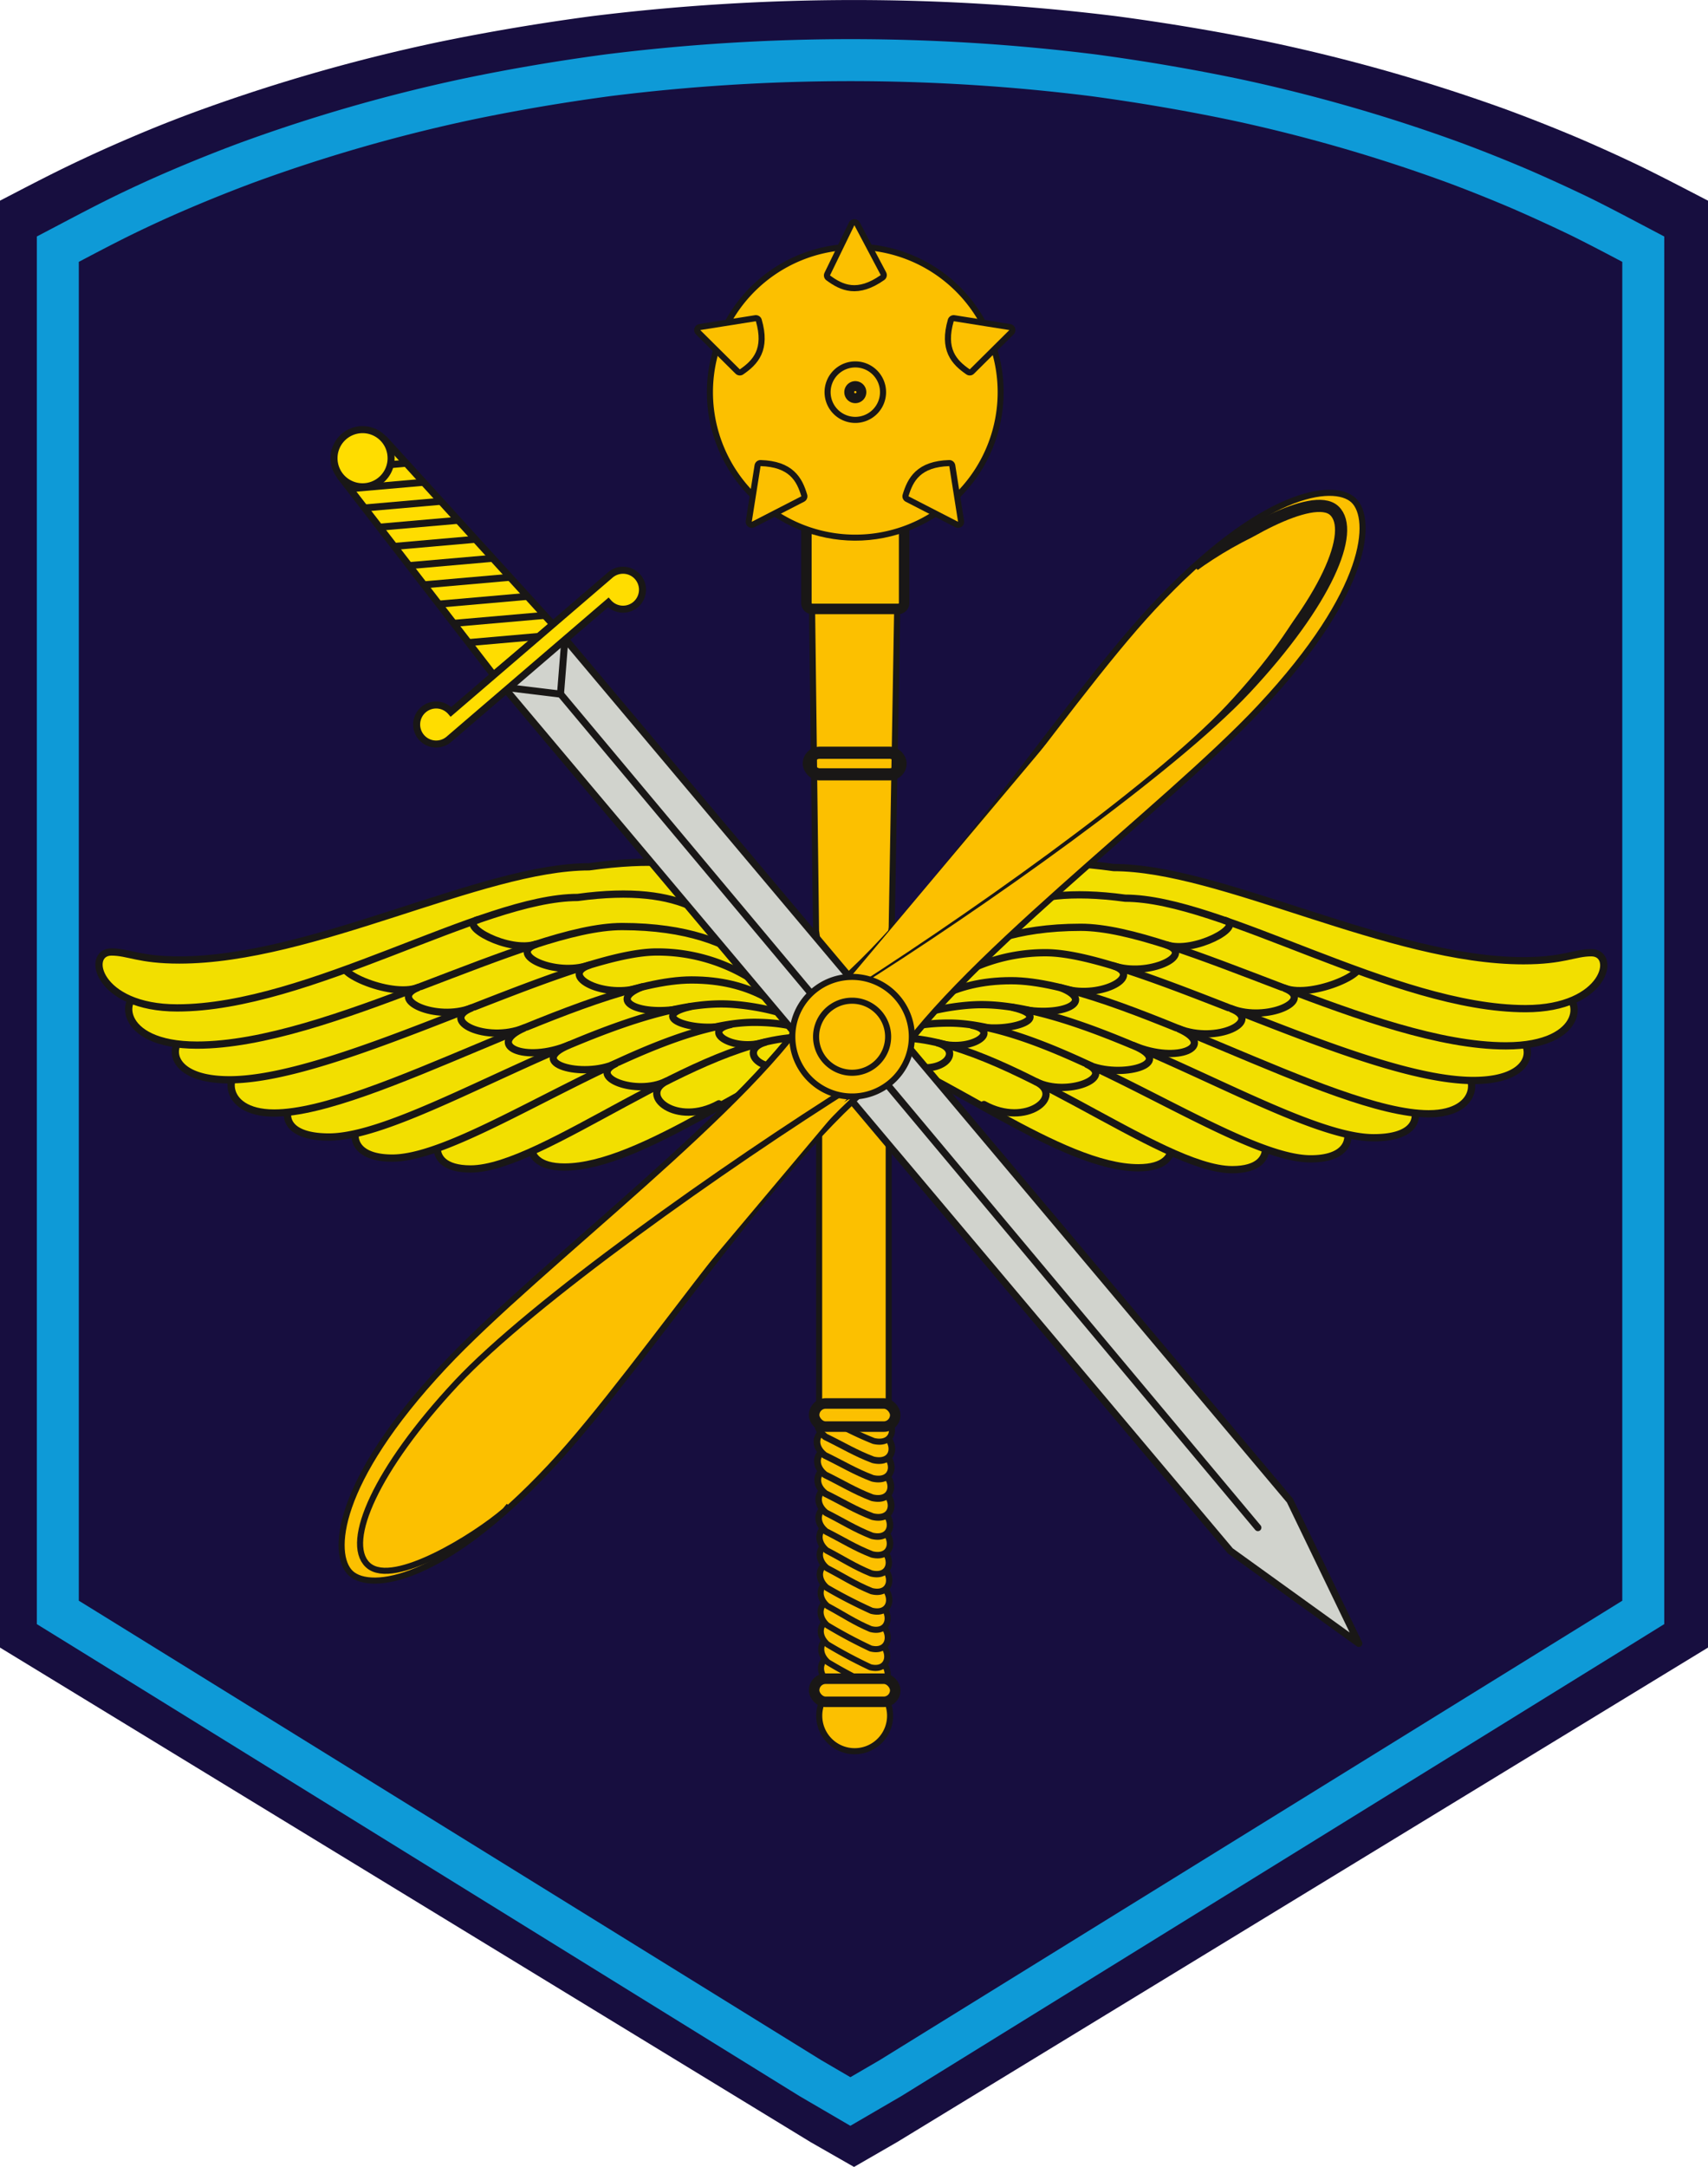 <svg id="Слой_1" data-name="Слой 1" xmlns="http://www.w3.org/2000/svg" viewBox="0 0 345.93 438.63"><defs><style>.cls-1,.cls-2{fill:#170e3f;}.cls-1,.cls-10,.cls-11,.cls-12,.cls-13,.cls-14,.cls-15,.cls-16,.cls-19,.cls-2,.cls-20,.cls-21,.cls-22,.cls-23,.cls-24,.cls-25,.cls-26,.cls-27,.cls-3,.cls-4,.cls-5,.cls-6,.cls-7,.cls-8,.cls-9{fill-rule:evenodd;}.cls-2{stroke:#0e9ad7;stroke-width:8.5px;}.cls-17,.cls-2,.cls-27{stroke-miterlimit:22.93;}.cls-3,.cls-4,.cls-7{fill:#f2df00;}.cls-11,.cls-12,.cls-13,.cls-14,.cls-15,.cls-16,.cls-17,.cls-18,.cls-20,.cls-21,.cls-23,.cls-24,.cls-25,.cls-27,.cls-3,.cls-5,.cls-6,.cls-7,.cls-8,.cls-9{stroke:#191716;}.cls-11,.cls-12,.cls-13,.cls-14,.cls-15,.cls-16,.cls-18,.cls-20,.cls-21,.cls-24,.cls-25,.cls-3,.cls-5,.cls-6,.cls-7,.cls-8,.cls-9{stroke-linecap:round;}.cls-11,.cls-12,.cls-13,.cls-14,.cls-15,.cls-16,.cls-18,.cls-20,.cls-21,.cls-23,.cls-24,.cls-25,.cls-3,.cls-5,.cls-6,.cls-7,.cls-8,.cls-9{stroke-linejoin:round;}.cls-3,.cls-8{stroke-width:1.47px;}.cls-11,.cls-12,.cls-13,.cls-14,.cls-15,.cls-16,.cls-18,.cls-19,.cls-20,.cls-23,.cls-25,.cls-5,.cls-6,.cls-8,.cls-9{fill:none;}.cls-5{stroke-width:1.47px;}.cls-6,.cls-7{stroke-width:1.47px;}.cls-18,.cls-9{stroke-width:2.46px;}.cls-10,.cls-17{fill:#fcc000;}.cls-11{stroke-width:2.46px;}.cls-12{stroke-width:2.57px;}.cls-13{stroke-width:2.63px;}.cls-14{stroke-width:2.75px;}.cls-15{stroke-width:2.75px;}.cls-16{stroke-width:2.72px;}.cls-17{stroke-width:2.13px;}.cls-20{stroke-width:2.46px;}.cls-21,.cls-22,.cls-27{fill:#fd0;}.cls-21,.cls-23,.cls-24,.cls-25,.cls-27{stroke-width:1.42px;}.cls-24{fill:#d1d3cd;}.cls-26{fill:#000003;}</style></defs><title>Sleeve patch of the Long range aviation of Russia</title><path class="cls-1" d="M287.2,614.25l-8.75-5L122.14,513.94l-7.91-4.82V216.24c4.57-2.37,9.12-4.76,13.75-7q6.37-3.07,12.89-5.84,7-3,14.18-5.6a359.33,359.33,0,0,1,48.2-13.71c10.24-2.1,20.5-3.82,30.87-5.2a433.35,433.35,0,0,1,106.15,0c10.37,1.38,20.63,3.1,30.88,5.2a359.33,359.33,0,0,1,48.2,13.71q7.15,2.64,14.18,5.6,6.51,2.78,12.89,5.84c4.63,2.25,9.17,4.64,13.74,7V509.12l-7.91,4.82L295.94,609.21Z" transform="translate(-114.23 -175.62)"/><path class="cls-2" d="M286.46,601l-8.12-4.74L133.28,506.53,125.94,502V226.06c4.25-2.23,8.46-4.48,12.76-6.6q5.91-2.9,12-5.5,6.53-2.79,13.16-5.27a329.8,329.8,0,0,1,44.73-12.92c9.51-2,19-3.6,28.65-4.9a396,396,0,0,1,98.51,0c9.62,1.3,19.15,2.92,28.65,4.9a329.52,329.52,0,0,1,44.74,12.92q6.63,2.48,13.16,5.27,6,2.61,12,5.5c4.3,2.12,8.51,4.37,12.75,6.6V502l-7.33,4.54L294.57,596.28Z" transform="translate(-114.23 -175.62)"/><path class="cls-3" d="M287.18,386.79c18.05,5.89,42,25.21,57.61,25.21,10.66,0,6.5-9.43,2.36-9.43-9.39,0-29.18-14.72-49.27-20.27Z" transform="translate(-114.23 -175.62)"/><path class="cls-3" d="M289.08,387.94c2.08-1.29,3.18-2.23,7.45-2.23,21,0,52.64,26.67,67.27,26.67,10.67,0,6.51-9.43,2.36-9.43-11.57,0-38.94-22.36-63.2-22.36-5.77,0-10.21,1.1-14.12,4.34Z" transform="translate(-114.23 -175.62)"/><path class="cls-3" d="M295.38,384.71c2.22-1.29,6.43-2,11-2,22.31,0,57.76,27.48,73.32,27.48,11.33,0,7.68-9.43,3.28-9.43-12.3,0-46.73-24.79-72.51-24.79a24.56,24.56,0,0,0-15.31,5.69Z" transform="translate(-114.23 -175.62)"/><path class="cls-3" d="M298.92,381.65c2.4-1.3,9.17-2.67,14.09-2.67,24.18,0,62.6,26.94,79.45,26.94,12.91,0,8.33-9.43,3.56-9.43-20.76,0-50.64-24.79-78.57-24.79a27.91,27.91,0,0,0-16.59,5.69Z" transform="translate(-114.23 -175.62)"/><path class="cls-3" d="M297.88,382.3c2.83-2.77,8.91-8.17,21.16-8.17,21.18,0,65.09,26.94,84.55,26.94,11.17,0,10.13-9.43,5-9.43-26.66,0-55.12-24.79-84.86-24.79-10.52,0-18.19,5.41-24,10.78Z" transform="translate(-114.23 -175.62)"/><path class="cls-3" d="M302,377.65a35.63,35.63,0,0,1,24.06-9.18c18.11,0,64,25.86,86.55,25.86,14.25,0,12.28-9.43,7-9.43-32.71,0-59-22.36-89.84-22.36A35.34,35.34,0,0,0,305.2,372Z" transform="translate(-114.23 -175.62)"/><path class="cls-3" d="M307.75,369.87c4.15-3,12.06-6.55,25.37-6.55,19.54,0,59.53,24,86.1,24,16.54,0,15.72-10.78,10.44-10.78h-14c-20.78,0-57-21.55-78.68-21.55-10.92,0-21.07,3.47-27.11,8.85Z" transform="translate(-114.23 -175.62)"/><path class="cls-4" d="M388.65,370.57c4.29,1.33-8.45,7.28-14.2,5.1,6.12,2.43-3.66,6.9-10.82,4.14,6.42,2.53-2.95,7.14-10.66,4.06,7.75,3.38-.05,7.25-9.2,3.39,9,3.66-2.66,6.88-9.38,3.8,5.81,2.68-4.09,6.62-10.26,3.56,5.7,2.79-2,9.33-10.62,4.58Zm0,0Z" transform="translate(-114.23 -175.62)"/><path class="cls-5" d="M388.65,370.57c4.29,1.33-8.45,7.28-14.2,5.1,6.12,2.43-3.66,6.9-10.82,4.14,6.42,2.53-2.95,7.14-10.66,4.06,7.75,3.38-.05,7.25-9.2,3.39,9,3.66-2.66,6.88-9.38,3.8,5.81,2.68-4.09,6.62-10.26,3.56,5.7,2.79-2,9.33-10.62,4.58m75.14-28.63Z" transform="translate(-114.23 -175.62)"/><path class="cls-3" d="M287.18,386.79c25.54,0,11-35.34,54.93-29.36,19.54,0,54.55,22.36,81.11,22.36,16.26,0,18.58-11.32,13.31-11.32-3.44,0-5.58,1.62-13.74,1.62-27.07,0-61.32-18.86-83-18.86-50.43-7-25.94,27.76-52.64,31.79Z" transform="translate(-114.23 -175.62)"/><path class="cls-6" d="M362.32,361.93c4.13,1.11-6.3,6.8-11.83,4.95,5.89,2.07-3.8,6.6-10.7,4.25,6.19,2.16-3.28,7.05-10.71,4.42,7.48,2.92-.33,6.37-9.69,4,8.9,2.07-1.39,5.51-8.27,3.6,6,1.28-.37,5.57-6.95,3.57,5.83,1.73.15,7.79-8.19,3.61" transform="translate(-114.23 -175.62)"/><path class="cls-7" d="M286.15,386.64c-18,5.89-42,25.21-57.6,25.21-10.67,0-6.51-9.42-2.36-9.42,9.38,0,29.18-14.72,49.26-20.28Z" transform="translate(-114.23 -175.62)"/><path class="cls-7" d="M284.26,387.8c-2.08-1.3-3.18-2.23-7.45-2.23-21,0-52.65,26.67-67.28,26.67-10.67,0-6.51-9.43-2.36-9.43,11.57,0,39-22.36,63.2-22.36,5.78,0,10.21,1.1,14.12,4.33Z" transform="translate(-114.23 -175.62)"/><path class="cls-7" d="M278,384.56c-2.21-1.29-6.42-2-11-2-22.32,0-57.77,27.48-73.32,27.48-11.34,0-7.69-9.43-3.28-9.43,12.29,0,46.72-24.78,72.5-24.78a24.55,24.55,0,0,1,15.31,5.68Z" transform="translate(-114.23 -175.62)"/><path class="cls-7" d="M274.41,381.5c-2.4-1.29-9.16-2.67-14.08-2.67-24.19,0-62.61,26.94-79.46,26.94-12.91,0-8.33-9.43-3.55-9.43,20.76,0,50.63-24.78,78.57-24.78a28,28,0,0,1,16.59,5.68Z" transform="translate(-114.23 -175.62)"/><path class="cls-7" d="M275.46,382.15c-2.84-2.76-8.92-8.17-21.17-8.17-21.18,0-65.09,26.94-84.55,26.94-11.16,0-10.12-9.43-5-9.43,26.66,0,55.12-24.78,84.86-24.78,10.53,0,18.19,5.4,24,10.77Z" transform="translate(-114.23 -175.62)"/><path class="cls-7" d="M271.3,377.5a35.68,35.68,0,0,0-24.06-9.18c-18.11,0-64,25.87-86.55,25.87-14.25,0-12.28-9.43-7-9.43,32.7,0,59-22.36,89.83-22.36a35.29,35.29,0,0,1,24.61,9.43Z" transform="translate(-114.23 -175.62)"/><path class="cls-7" d="M265.58,369.72c-4.15-3-12-6.55-25.37-6.55-19.54,0-59.53,24-86.1,24-16.54,0-15.71-10.77-10.44-10.77h14c20.79,0,57-21.55,78.68-21.55,10.92,0,21.08,3.47,27.11,8.84Z" transform="translate(-114.23 -175.62)"/><path class="cls-4" d="M184.69,370.42c-4.3,1.34,8.44,7.28,14.19,5.11-6.12,2.42,3.66,6.9,10.83,4.13-6.43,2.53,2.94,7.14,10.65,4.06-7.75,3.38,0,7.25,9.2,3.4-9,3.66,2.67,6.88,9.38,3.79-5.8,2.68,4.09,6.62,10.27,3.57-5.7,2.78,2,9.33,10.62,4.57Zm0,0Z" transform="translate(-114.23 -175.62)"/><path class="cls-6" d="M184.69,370.42c-4.3,1.34,8.44,7.28,14.19,5.11-6.12,2.42,3.66,6.9,10.83,4.13-6.43,2.53,2.94,7.14,10.65,4.06-7.75,3.38,0,7.25,9.2,3.4-9,3.66,2.67,6.88,9.38,3.79-5.8,2.68,4.09,6.62,10.27,3.57-5.7,2.78,2,9.33,10.62,4.57m-75.14-28.63Z" transform="translate(-114.23 -175.62)"/><path class="cls-7" d="M286.15,386.64c-25.54,0-11-35.34-54.93-29.36-19.54,0-54.55,22.36-81.11,22.36-16.26,0-18.58-11.32-13.3-11.32,3.43,0,5.57,1.62,13.73,1.62,27.08,0,61.33-18.86,83-18.86,50.44-7,25.94,27.76,52.64,31.79Z" transform="translate(-114.23 -175.62)"/><path class="cls-8" d="M211,361.79c-4.13,1.1,6.3,6.79,11.84,4.94-5.9,2.07,3.79,6.61,10.7,4.26-6.19,2.15,3.28,7.05,10.7,4.41-7.48,2.92.33,6.37,9.69,4-8.9,2.07,1.4,5.51,8.27,3.6-6,1.28.38,5.57,7,3.58-5.84,1.72-.16,7.79,8.18,3.6" transform="translate(-114.23 -175.62)"/><polygon class="cls-9" points="165.06 120.78 181.14 120.78 179.99 187.69 179.38 192.55 179.38 287.28 166.52 287.28 166.52 192.8 165.89 188.37 165.06 120.78"/><path class="cls-10" d="M279.29,296.4h16.08l-1.15,66.91-.61,4.86V462.9H280.75V368.41l-.63-4.42Z" transform="translate(-114.23 -175.62)"/><path class="cls-9" d="M283.14,511.7,292,516c1.9,1.23,2,4.76-1.27,4a94.48,94.48,0,0,1-8.52-4.54C280.15,513.59,281.37,511.2,283.14,511.7Z" transform="translate(-114.23 -175.62)"/><path class="cls-10" d="M283.14,511.7,292,516c1.9,1.23,2,4.76-1.27,4a94.48,94.48,0,0,1-8.52-4.54C280.15,513.59,281.37,511.2,283.14,511.7Z" transform="translate(-114.23 -175.62)"/><path class="cls-11" d="M283.17,507.81l8.9,4.33c1.9,1.22,2,4.75-1.27,4a94.48,94.48,0,0,1-8.52-4.54C280.18,509.7,281.4,507.31,283.17,507.81Z" transform="translate(-114.23 -175.62)"/><path class="cls-10" d="M283.17,507.81l8.9,4.33c1.9,1.22,2,4.75-1.27,4a94.48,94.48,0,0,1-8.52-4.54C280.18,509.7,281.4,507.31,283.17,507.81Z" transform="translate(-114.23 -175.62)"/><path class="cls-9" d="M283.08,504.19l8.9,4.33c1.9,1.23,2,4.75-1.27,4a94.48,94.48,0,0,1-8.52-4.54C280.09,506.08,281.31,503.7,283.08,504.19Z" transform="translate(-114.23 -175.62)"/><path class="cls-10" d="M283.08,504.19l8.9,4.33c1.9,1.23,2,4.75-1.27,4a94.48,94.48,0,0,1-8.52-4.54C280.09,506.08,281.31,503.7,283.08,504.19Z" transform="translate(-114.23 -175.62)"/><path class="cls-9" d="M283.08,500.28l9,4.39c1.92,1.24,2,4.82-1.3,4.05a96.05,96.05,0,0,1-8.64-4.61C280.05,502.19,281.28,499.77,283.08,500.28Z" transform="translate(-114.23 -175.62)"/><path class="cls-10" d="M283.08,500.28l9,4.39c1.92,1.24,2,4.82-1.3,4.05a96.05,96.05,0,0,1-8.64-4.61C280.05,502.19,281.28,499.77,283.08,500.28Z" transform="translate(-114.23 -175.62)"/><path class="cls-9" d="M283.07,496.42l9,4.37c1.91,1.24,2,4.81-1.29,4-3.22-1.35-5.31-2.82-8.61-4.59C280.05,498.33,281.28,495.92,283.07,496.42Z" transform="translate(-114.23 -175.62)"/><path class="cls-10" d="M283.07,496.42l9,4.37c1.91,1.24,2,4.81-1.29,4-3.22-1.35-5.31-2.82-8.61-4.59C280.05,498.33,281.28,495.92,283.07,496.42Z" transform="translate(-114.23 -175.62)"/><path class="cls-12" d="M283,492.68l9.29,4.38c2,1.24,2.09,4.8-1.33,4a99.17,99.17,0,0,1-8.9-4.58C279.9,494.59,281.17,492.18,283,492.68Z" transform="translate(-114.23 -175.62)"/><path class="cls-10" d="M283,492.68l9.29,4.38c2,1.24,2.09,4.8-1.33,4a99.17,99.17,0,0,1-8.9-4.58C279.9,494.59,281.17,492.18,283,492.68Z" transform="translate(-114.23 -175.62)"/><path class="cls-12" d="M283,488.71l9.29,4.37c2,1.24,2.09,4.8-1.33,4-3.33-1.36-5.49-2.82-8.9-4.59C279.87,490.62,281.14,488.2,283,488.71Z" transform="translate(-114.23 -175.62)"/><path class="cls-10" d="M283,488.71l9.29,4.37c2,1.24,2.09,4.8-1.33,4-3.33-1.36-5.49-2.82-8.9-4.59C279.87,490.62,281.14,488.2,283,488.71Z" transform="translate(-114.23 -175.62)"/><path class="cls-12" d="M282.93,485.12l9.29,4.38c2,1.24,2.09,4.8-1.33,4-3.33-1.35-5.49-2.82-8.9-4.59C279.81,487,281.08,484.62,282.93,485.12Z" transform="translate(-114.23 -175.62)"/><path class="cls-10" d="M282.93,485.12l9.29,4.38c2,1.24,2.09,4.8-1.33,4-3.33-1.35-5.49-2.82-8.9-4.59C279.81,487,281.08,484.62,282.93,485.12Z" transform="translate(-114.23 -175.62)"/><path class="cls-13" d="M282.84,481.26l9.58,4.38c2,1.24,2.16,4.8-1.37,4-3.44-1.35-5.66-2.81-9.17-4.58C279.62,483.17,280.93,480.76,282.84,481.26Z" transform="translate(-114.23 -175.62)"/><path class="cls-10" d="M282.84,481.26l9.58,4.38c2,1.24,2.16,4.8-1.37,4-3.44-1.35-5.66-2.81-9.17-4.58C279.62,483.17,280.93,480.76,282.84,481.26Z" transform="translate(-114.23 -175.62)"/><path class="cls-13" d="M282.84,477.5l9.58,4.37c2,1.24,2.16,4.8-1.37,4-3.44-1.36-5.66-2.82-9.17-4.59C279.62,479.41,280.93,477,282.84,477.5Z" transform="translate(-114.23 -175.62)"/><path class="cls-10" d="M282.84,477.5l9.58,4.37c2,1.24,2.16,4.8-1.37,4-3.44-1.36-5.66-2.82-9.17-4.59C279.62,479.41,280.93,477,282.84,477.5Z" transform="translate(-114.23 -175.62)"/><path class="cls-14" d="M282.74,473.58l9.83,4.37c2.09,1.24,2.21,4.81-1.41,4-3.52-1.35-5.8-2.82-9.4-4.59C279.44,475.49,280.79,473.08,282.74,473.58Z" transform="translate(-114.23 -175.62)"/><path class="cls-10" d="M282.74,473.58l9.83,4.37c2.09,1.24,2.21,4.81-1.41,4-3.52-1.35-5.8-2.82-9.4-4.59C279.44,475.49,280.79,473.08,282.74,473.58Z" transform="translate(-114.23 -175.62)"/><path class="cls-15" d="M282.68,469.75l9.83,4.38c2.09,1.24,2.21,4.8-1.41,4-3.52-1.35-5.8-2.81-9.41-4.58C279.38,471.66,280.73,469.25,282.68,469.75Z" transform="translate(-114.23 -175.62)"/><path class="cls-10" d="M282.68,469.75l9.83,4.38c2.09,1.24,2.21,4.8-1.41,4-3.52-1.35-5.8-2.81-9.41-4.58C279.38,471.66,280.73,469.25,282.68,469.75Z" transform="translate(-114.23 -175.62)"/><path class="cls-16" d="M282.59,465.83l10,4.38c2.11,1.24,2.24,4.8-1.43,4-3.57-1.36-5.88-2.82-9.53-4.59C279.25,467.74,280.61,465.33,282.59,465.83Z" transform="translate(-114.23 -175.62)"/><path class="cls-10" d="M282.59,465.83l10,4.38c2.11,1.24,2.24,4.8-1.43,4-3.57-1.36-5.88-2.82-9.53-4.59C279.25,467.74,280.61,465.33,282.59,465.83Z" transform="translate(-114.23 -175.62)"/><path class="cls-16" d="M282.71,462.1l10,4.37c2.12,1.24,2.24,4.81-1.43,4-3.57-1.36-5.88-2.82-9.53-4.59C279.37,464,280.73,461.6,282.71,462.1Z" transform="translate(-114.23 -175.62)"/><path class="cls-10" d="M282.71,462.1l10,4.37c2.12,1.24,2.24,4.81-1.43,4-3.57-1.36-5.88-2.82-9.53-4.59C279.37,464,280.73,461.6,282.71,462.1Z" transform="translate(-114.23 -175.62)"/><path class="cls-9" d="M289.32,461.18l3.47,1.53c2.12,1.24,2.24,4.8-1.43,4a65.76,65.76,0,0,1-7.31-3.47h5.27Z" transform="translate(-114.23 -175.62)"/><path class="cls-10" d="M289.32,461.18l3.47,1.53c2.12,1.24,2.24,4.8-1.43,4a65.76,65.76,0,0,1-7.31-3.47h5.27Z" transform="translate(-114.23 -175.62)"/><rect class="cls-17" x="164.89" y="284.09" width="16.43" height="4.68" rx="2.34"/><path class="cls-9" d="M287.33,516.36a6.56,6.56,0,1,1-6.56,6.56A6.55,6.55,0,0,1,287.33,516.36Z" transform="translate(-114.23 -175.62)"/><path class="cls-10" d="M287.33,516.36a6.56,6.56,0,1,1-6.56,6.56A6.55,6.55,0,0,1,287.33,516.36Z" transform="translate(-114.23 -175.62)"/><rect class="cls-17" x="164.89" y="339.8" width="16.43" height="4.68" rx="2.34"/><rect class="cls-18" x="163.81" y="152.37" width="18.59" height="4.37" rx="2.19"/><path class="cls-19" d="M280.23,328h14.21a2.2,2.2,0,0,1,2.19,2.19h0a2.2,2.2,0,0,1-2.19,2.19H280.23a2.2,2.2,0,0,1-2.19-2.19h0A2.2,2.2,0,0,1,280.23,328Z" transform="translate(-114.23 -175.62)"/><path class="cls-17" d="M164.54,100.31h17.37a1.21,1.21,0,0,1,1.21,1.21v20.53a1.21,1.21,0,0,1-1.21,1.21H164.54a1.22,1.22,0,0,1-1.22-1.22V101.53A1.21,1.21,0,0,1,164.54,100.31Z"/><circle class="cls-18" cx="287.46" cy="255" r="28.82" transform="translate(-190.4 -44.87) rotate(-22.71)"/><path class="cls-10" d="M287.46,226.18A28.83,28.83,0,1,1,258.63,255,28.83,28.83,0,0,1,287.46,226.18Z" transform="translate(-114.23 -175.62)"/><path class="cls-9" d="M287.46,250a5,5,0,1,1-5,5A5,5,0,0,1,287.46,250Z" transform="translate(-114.23 -175.62)"/><path class="cls-10" d="M287.46,250a5,5,0,1,1-5,5A5,5,0,0,1,287.46,250Z" transform="translate(-114.23 -175.62)"/><path class="cls-9" d="M287.46,254a1,1,0,1,1-1,1A1,1,0,0,1,287.46,254Z" transform="translate(-114.23 -175.62)"/><path class="cls-19" d="M287.46,254a1,1,0,1,1-1,1A1,1,0,0,1,287.46,254Z" transform="translate(-114.23 -175.62)"/><path class="cls-9" d="M256.05,242.43l11.27-1.79c1.62,5.6-.56,7.89-3.25,9.75Z" transform="translate(-114.23 -175.62)"/><path class="cls-10" d="M256.05,242.43l11.27-1.79c1.62,5.6-.56,7.89-3.25,9.75Z" transform="translate(-114.23 -175.62)"/><path class="cls-9" d="M318.66,242.43l-11.27-1.79c-1.62,5.6.56,7.89,3.25,9.75Z" transform="translate(-114.23 -175.62)"/><path class="cls-10" d="M318.66,242.43l-11.27-1.79c-1.62,5.6.56,7.89,3.25,9.75Z" transform="translate(-114.23 -175.62)"/><path class="cls-20" d="M308.27,281.24q-.88-5.64-1.78-11.27c-5.83.19-7.33,3-8.26,6.11Z" transform="translate(-114.23 -175.62)"/><path class="cls-10" d="M308.27,281.24q-.88-5.64-1.78-11.27c-5.83.19-7.33,3-8.26,6.11Z" transform="translate(-114.23 -175.62)"/><path class="cls-9" d="M266.49,281.24q.88-5.64,1.78-11.27c5.83.19,7.33,3,8.26,6.11Z" transform="translate(-114.23 -175.62)"/><path class="cls-10" d="M266.49,281.24q.88-5.64,1.78-11.27c5.83.19,7.33,3,8.26,6.11Z" transform="translate(-114.23 -175.62)"/><path class="cls-20" d="M287.27,221.21l5.34,10.09c-4.78,3.35-7.65,2-10.28.07Q284.81,226.3,287.27,221.21Z" transform="translate(-114.23 -175.62)"/><path class="cls-10" d="M287.27,221.21l5.34,10.09c-4.78,3.35-7.65,2-10.28.07Q284.81,226.3,287.27,221.21Z" transform="translate(-114.23 -175.62)"/><polygon class="cls-21" points="68.98 96.52 77.91 88.98 112.01 126.42 99.95 136.61 68.98 96.52"/><path class="cls-22" d="M209.18,305.69l14-1.23-14,1.23Zm-3.05-3.89,18.44-1.61-18.44,1.61Zm-3-3.89,17.92-1.57-17.92,1.57Zm-3-3.89,17.46-1.53L200.11,294Zm-3-3.89,16.94-1.48-16.94,1.48Zm-3-3.89,16.43-1.44-16.43,1.44Zm-3-3.89,16-1.4-16,1.4Zm-3-3.89,15.43-1.35-15.43,1.35Zm-3-3.89,15-1.31-15,1.31Zm.19-4.17,11.26-1Zm0,0Z" transform="translate(-114.23 -175.62)"/><path class="cls-23" d="M209.18,305.69l14-1.23m-17.1-2.66,18.44-1.61m-21.44-2.28,17.92-1.57M200.11,294l17.46-1.53m-20.46-2.36,16.94-1.48m-19.93-2.41,16.43-1.44m-19.45-2.45,16-1.4m-19-2.49,15.43-1.35m-18.45-2.54,15-1.31m-14.78-2.86,11.26-1m-11.26,1Z" transform="translate(-114.23 -175.62)"/><polygon class="cls-24" points="249.19 313.93 275.21 332.66 261.25 303.74 113.01 127.61 100.95 137.8 249.19 313.93"/><polyline class="cls-25" points="102.09 139.11 113.52 140.5 114.41 129.33"/><path class="cls-26" d="M227.68,316,369,484.84Zm0,0Z" transform="translate(-114.23 -175.62)"/><path class="cls-25" d="M227.68,316,369,484.84M227.68,316Z" transform="translate(-114.23 -175.62)"/><path class="cls-27" d="M187.68,262.59a5.78,5.78,0,1,0,5.76,5.78A5.77,5.77,0,0,0,187.68,262.59Z" transform="translate(-114.23 -175.62)"/><path class="cls-27" d="M220.22,307.13l-14.65,12.58a3.95,3.95,0,1,0-.44,5.57l17.65-15.15,14.65-12.57a3.94,3.94,0,1,0,.43-5.57Z" transform="translate(-114.23 -175.62)"/><path class="cls-9" d="M280.28,378.2c-12.66,21.53-56.63,54-75.71,74.42-22.14,23.67-22.37,37.75-18.88,41s17.52,2.09,39.65-21.59c19.09-20.41,48.53-66.46,69.16-80.55M280.28,378.2Z" transform="translate(-114.23 -175.62)"/><path class="cls-10" d="M280.28,378.2c-12.66,21.53-56.63,54-75.71,74.42-22.14,23.67-22.37,37.75-18.88,41s17.52,2.09,39.65-21.59c19.09-20.41,48.53-66.46,69.16-80.55Zm0,0Z" transform="translate(-114.23 -175.62)"/><path class="cls-9" d="M293.33,392.74c12.67-21.53,56.63-54,75.72-74.42,22.13-23.67,22.37-37.74,18.88-41s-17.52-2.08-39.66,21.59c-19.08,20.42-48.53,66.46-69.15,80.55m14.21,13.29Z" transform="translate(-114.23 -175.62)"/><path class="cls-10" d="M293.33,392.74c12.67-21.53,56.63-54,75.72-74.42,22.13-23.67,22.37-37.74,18.88-41s-17.52-2.08-39.66,21.59c-19.08,20.42-48.53,66.46-69.15,80.55Zm0,0Z" transform="translate(-114.23 -175.62)"/><path class="cls-9" d="M285.73,375.39c26.65-16.69,65.7-44.32,80.74-60.4,16.5-17.66,22.33-31.93,18-36s-20.81,5.69-26.93,11m-71.79,85.42Z" transform="translate(-114.23 -175.62)"/><path class="cls-10" d="M281.93,378.79c26.65-16.69,65.7-44.32,80.74-60.4,16.5-17.65,22.33-31.92,18-36s-20.81,5.7-26.93,11Zm0,0Z" transform="translate(-114.23 -175.62)"/><path class="cls-9" d="M287.88,395.55c-26.64,16.7-65.69,44.32-80.73,60.4-16.5,17.66-22.33,31.93-18,36,4.51,4.21,20.81-5.69,26.94-11m71.78-85.43Z" transform="translate(-114.23 -175.62)"/><path class="cls-10" d="M287.88,395.55c-26.64,16.7-65.69,44.32-80.73,60.4-16.5,17.66-22.33,31.93-18,36,4.51,4.21,20.81-5.69,26.94-11Zm0,0Z" transform="translate(-114.23 -175.62)"/><path class="cls-9" d="M294.66,377.08a11.49,11.49,0,1,1-16.25.54,11.49,11.49,0,0,1,16.25-.54Z" transform="translate(-114.23 -175.62)"/><path class="cls-10" d="M294.66,377.08a11.49,11.49,0,1,1-16.25.54,11.49,11.49,0,0,1,16.25-.54Z" transform="translate(-114.23 -175.62)"/><path class="cls-9" d="M291.37,380.59a6.68,6.68,0,1,1-9.44.32,6.69,6.69,0,0,1,9.44-.32Z" transform="translate(-114.23 -175.62)"/><path class="cls-10" d="M291.37,380.59a6.68,6.68,0,1,1-9.44.32,6.69,6.69,0,0,1,9.44-.32Z" transform="translate(-114.23 -175.62)"/></svg>
